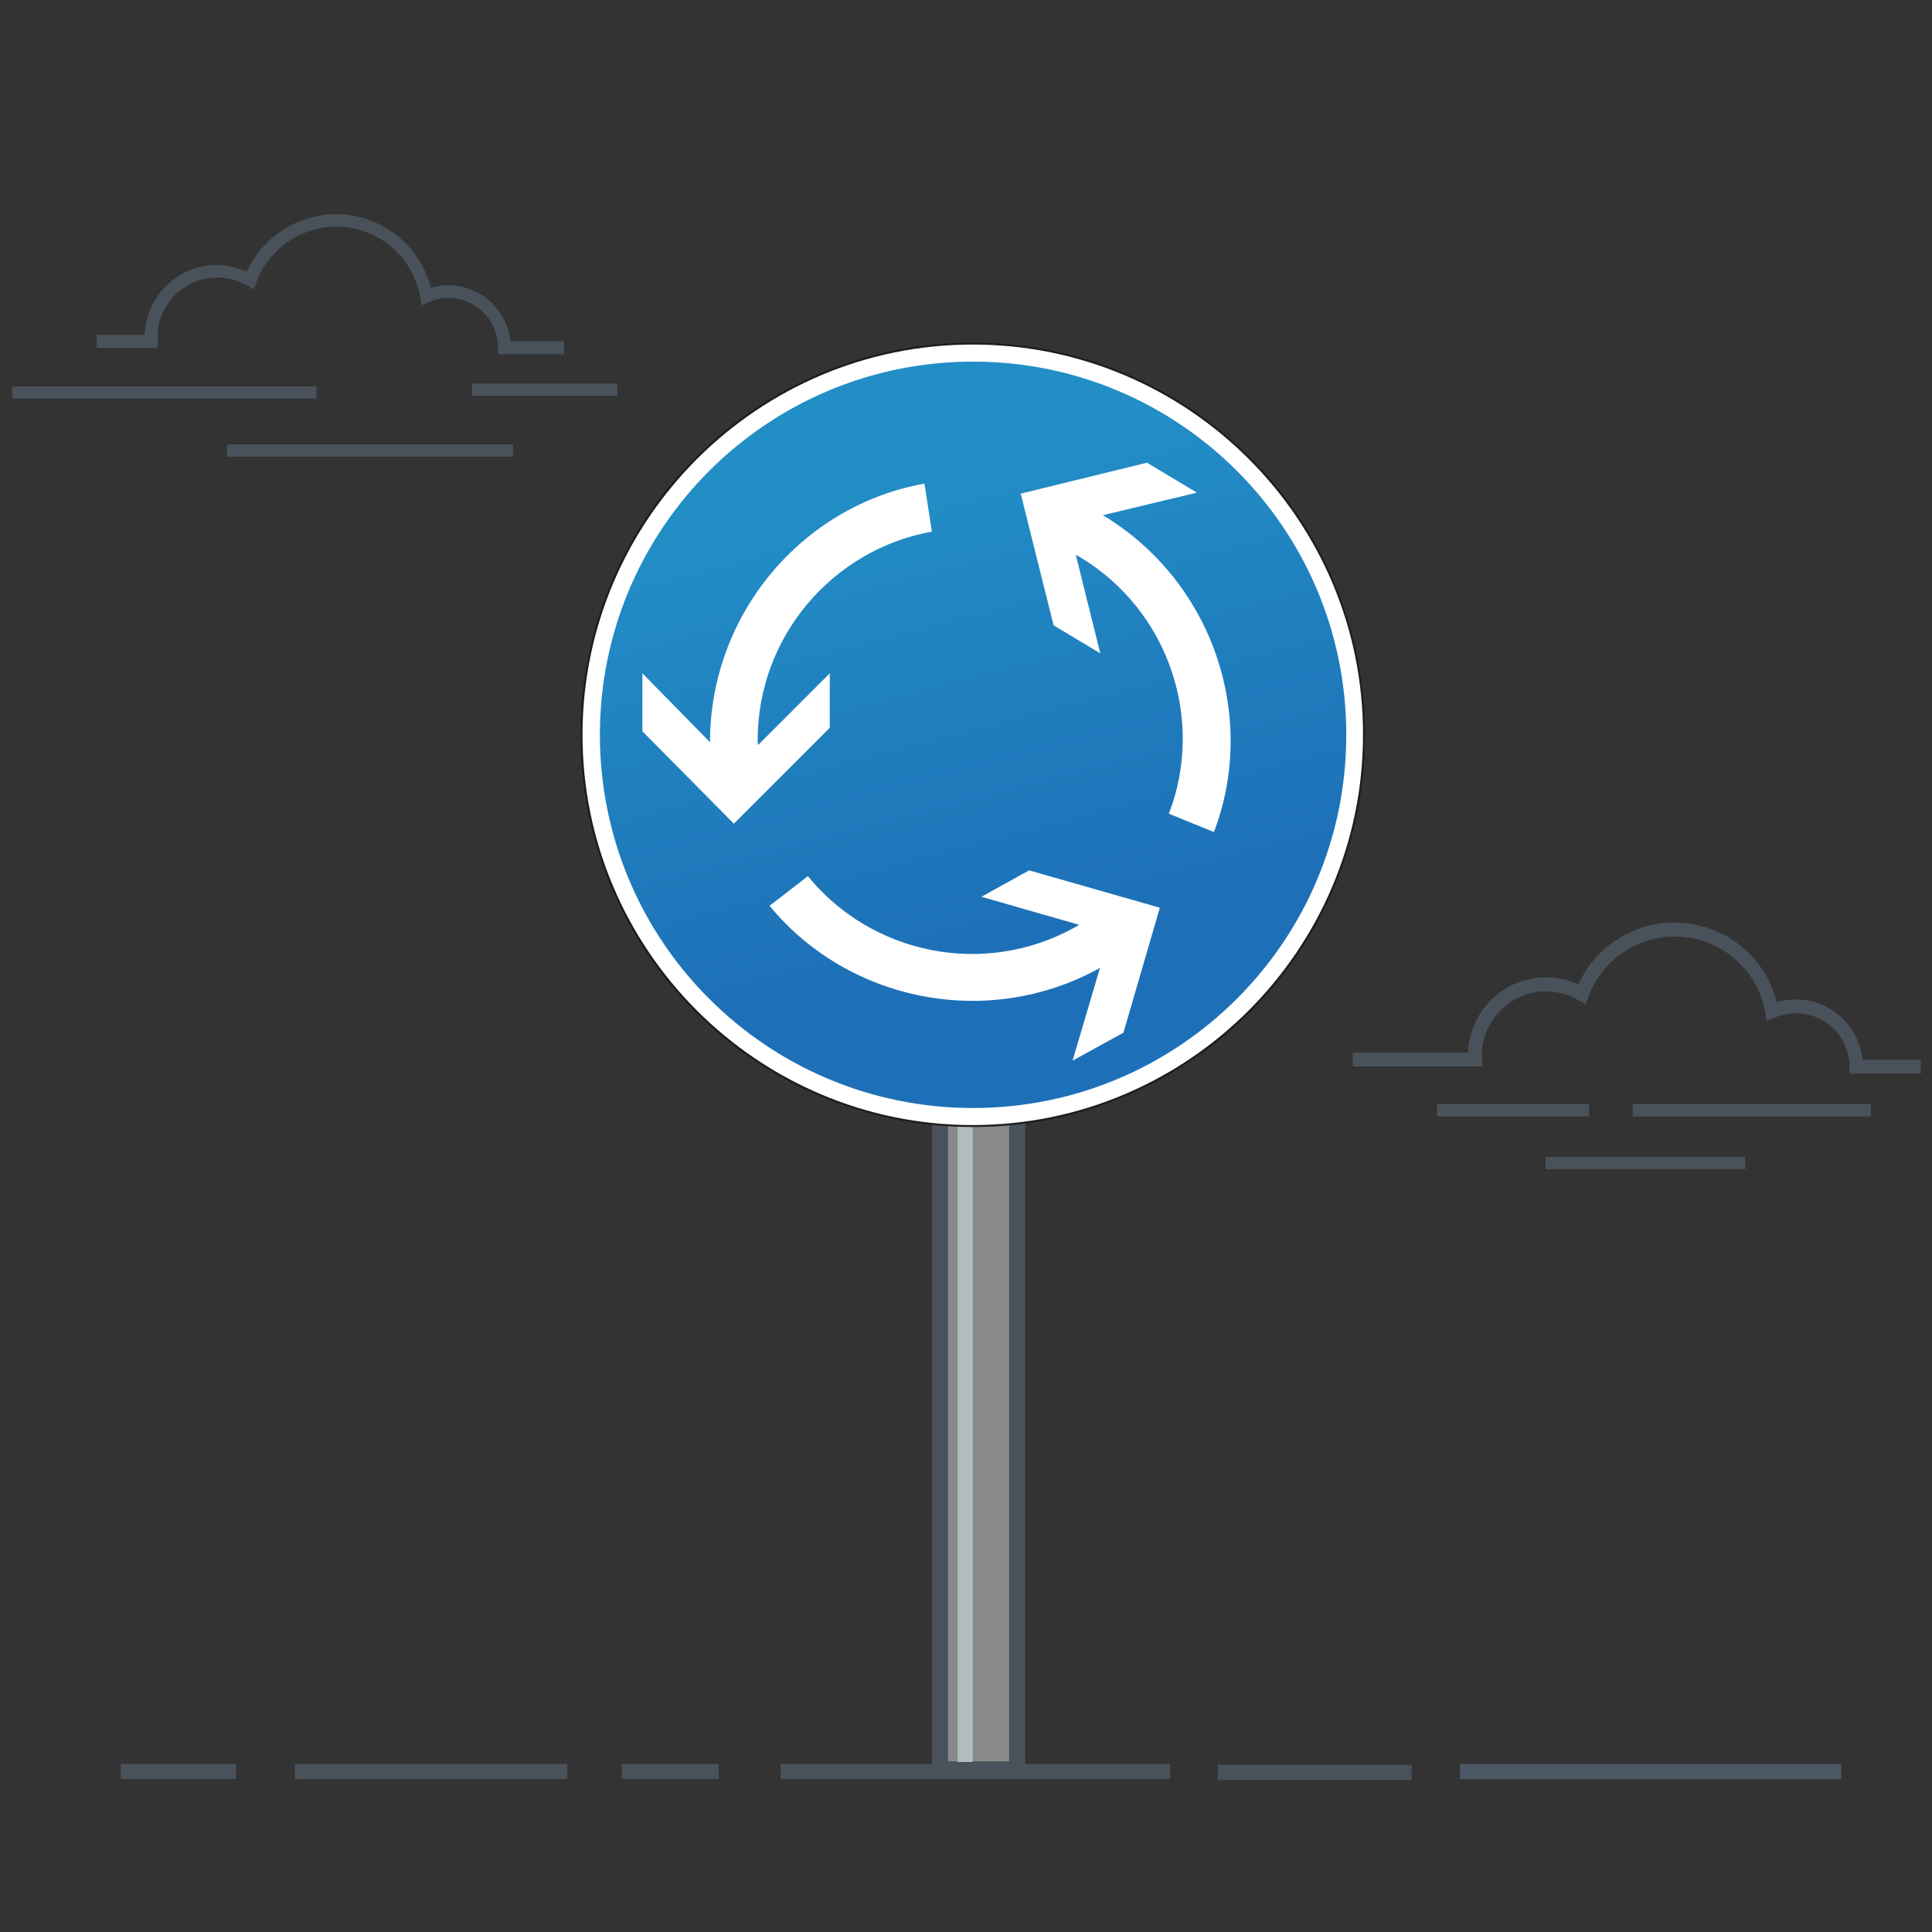<?xml version="1.0" encoding="UTF-8"?>
<!-- Generator: Adobe Illustrator 26.3.1, SVG Export Plug-In . SVG Version: 6.00 Build 0)  -->
<svg xmlns="http://www.w3.org/2000/svg" xmlns:xlink="http://www.w3.org/1999/xlink" version="1.1" id="Layer_1" x="0px" y="0px" viewBox="0 0 600 600" style="enable-background:new 0 0 600 600;" xml:space="preserve">
<rect x="0" y="0" width="600" height="600" fill="#333333" stroke="none"/>
<style type="text/css">
	.st0{fill:#49525B;}
	.st1{fill:#4D5866;}
	.st2{clip-path:url(#SVGID_00000026138641567048288830000005822859472032244135_);}
	.st3{fill:#898989;}
	.st4{clip-path:url(#SVGID_00000098930851857947684750000009984947439562350517_);}
	.st5{fill:none;stroke:#49525B;stroke-width:5;stroke-miterlimit:10;}
	.st6{fill:#B3BCBC;}
	.st7{clip-path:url(#SVGID_00000112610951691681983730000002105023110397734557_);}
	.st8{fill:#95A5A6;}
	.st9{fill:none;stroke:#49525B;stroke-width:2;stroke-miterlimit:10;}
	.st10{fill:#FFFFFF;}
	.st11{fill:#1D1D1B;}
	.st12{fill:url(#SVGID_00000091717711526711469550000000922833879440226205_);}
</style>
<rect id="Rectangle_2136" x="242.4" y="547.8" class="st0" width="121" height="4.7"></rect>
<rect id="Rectangle_2137" x="91.6" y="547.8" class="st0" width="84.6" height="4.7"></rect>
<rect id="Rectangle_2138" x="193.1" y="547.8" class="st0" width="30.1" height="4.7"></rect>
<rect id="Rectangle_2139" x="378.2" y="548.1" class="st0" width="60.2" height="4.7"></rect>
<rect id="Rectangle_2140" x="453.4" y="547.8" class="st1" width="118.4" height="4.7"></rect>
<rect id="Rectangle_2141" x="37.5" y="547.8" class="st0" width="35.8" height="4.7"></rect>
<g id="Group_1562">
	<g>
		<defs>
			<rect id="SVGID_1_" x="3.8" y="66.5" width="592.7" height="486.3"></rect>
		</defs>
		<clipPath id="SVGID_00000033347316615085427070000018343257974552328846_">
			<use xlink:href="#SVGID_1_" style="overflow:visible;"></use>
		</clipPath>
		<g id="Group_1561" style="clip-path:url(#SVGID_00000033347316615085427070000018343257974552328846_);">
			<path id="Path_4148" class="st0" d="M578.4,329.1c-1.2-11.5-11.4-19.8-22.9-18.6c-1.2,0.1-2.5,0.4-3.7,0.7     c-4.5-17.6-22.3-28.1-39.9-23.7c-9.6,2.5-17.6,9.1-21.7,18.2c-12.2-5.5-26.6-0.2-32.1,12c-1.3,2.9-2.1,6-2.2,9.2h-35.8v4.3h40.2     V327h-0.1c0.5-11,9.8-19.6,20.8-19.1c3.2,0.1,6.4,1.1,9.2,2.7l2.2,1.3l0.9-2.4c5.5-14.8,21.9-22.3,36.7-16.9     c9.5,3.5,16.5,11.8,18.2,21.8l0.5,2.7l2.5-1.1c8.4-3.6,18.2,0.3,21.8,8.7c0.9,2.1,1.4,4.3,1.4,6.6v2.1h22.1v-4.3L578.4,329.1z"></path>
			<rect id="Rectangle_2142" x="446.3" y="342.9" class="st0" width="47.2" height="3.8"></rect>
			<rect id="Rectangle_2143" x="507" y="342.9" class="st0" width="74" height="3.8"></rect>
			<rect id="Rectangle_2144" x="480" y="359.3" class="st0" width="62" height="3.8"></rect>
			<path id="Path_4149" class="st0" d="M158.5,106c-1.1-10.6-10.6-18.4-21.3-17.3c-1.2,0.1-2.3,0.3-3.4,0.7     c-4.2-16.3-20.7-26.1-37-21.9c-8.9,2.3-16.3,8.5-20.2,16.9C65.4,79.2,52,84.2,46.9,95.5c-1.2,2.7-1.9,5.6-2,8.5H30v4h19v-4h-0.1     c0.4-10.2,9.1-18.2,19.3-17.8c3,0.1,6,1,8.6,2.5l2,1.2l0.8-2.2c5.1-13.7,20.3-20.7,34-15.7c8.8,3.3,15.3,11,16.9,20.3l0.4,2.5     l2.3-1c7.8-3.4,16.9,0.3,20.2,8.1c0.8,1.9,1.3,4,1.3,6.1v2h20.5v-4H158.5z"></path>
			<rect id="Rectangle_2145" x="3.8" y="120" class="st0" width="94.5" height="3.8"></rect>
			<rect id="Rectangle_2146" x="70.5" y="138" class="st0" width="88.8" height="3.8"></rect>
			<rect id="Rectangle_2147" x="146.6" y="119.1" class="st0" width="45.1" height="3.8"></rect>
		</g>
	</g>
</g>
<rect id="Rectangle_2149" x="291.9" y="341" class="st3" width="24" height="208.5"></rect>
<g id="Group_1564">
	<g>
		<defs>
			<rect id="SVGID_00000177480695647649060810000018028840263289353135_" x="3.8" y="66.5" width="592.7" height="486.3"></rect>
		</defs>
		<clipPath id="SVGID_00000029006872325610288170000004457393682532118964_">
			<use xlink:href="#SVGID_00000177480695647649060810000018028840263289353135_" style="overflow:visible;"></use>
		</clipPath>
		<g id="Group_1563" style="clip-path:url(#SVGID_00000029006872325610288170000004457393682532118964_);">
			<rect id="Rectangle_2150" x="291.9" y="341" class="st5" width="24" height="208.5"></rect>
		</g>
	</g>
</g>
<rect id="Rectangle_2152" x="297.4" y="349" class="st6" width="4.7" height="198.2"></rect>
<g id="Group_1566">
	<g>
		<defs>
			<rect id="SVGID_00000085214483239733968360000004193893760414461605_" x="3.8" y="66.5" width="592.7" height="486.3"></rect>
		</defs>
		<clipPath id="SVGID_00000100373293944294870870000009903105315448248999_">
			<use xlink:href="#SVGID_00000085214483239733968360000004193893760414461605_" style="overflow:visible;"></use>
		</clipPath>
		<g id="Group_1565" style="clip-path:url(#SVGID_00000100373293944294870870000009903105315448248999_);">
			<path id="Path_4153" class="st8" d="M307.4,313.4c0,1.8-1.5,3.2-3.2,3.2s-3.2-1.5-3.2-3.2c0-1.8,1.5-3.2,3.2-3.2     C306,310.1,307.4,311.6,307.4,313.4C307.4,313.4,307.4,313.4,307.4,313.4"></path>
			<path id="Path_4154" class="st9" d="M307.4,313.4c0,1.8-1.5,3.2-3.2,3.2s-3.2-1.5-3.2-3.2c0-1.8,1.5-3.2,3.2-3.2     C306,310.1,307.4,311.6,307.4,313.4C307.4,313.4,307.4,313.4,307.4,313.4z"></path>
			<path id="Path_4155" class="st8" d="M307.4,129.9c0,1.8-1.5,3.2-3.2,3.2c-1.8,0-3.2-1.5-3.2-3.2c0-1.8,1.5-3.2,3.2-3.2     C306,126.7,307.4,128.1,307.4,129.9C307.4,129.9,307.4,129.9,307.4,129.9"></path>
			<path id="Path_4156" class="st9" d="M307.4,129.9c0,1.8-1.5,3.2-3.2,3.2c-1.8,0-3.2-1.5-3.2-3.2c0-1.8,1.5-3.2,3.2-3.2     C306,126.7,307.4,128.1,307.4,129.9C307.4,129.9,307.4,129.9,307.4,129.9z"></path>
		</g>
	</g>
</g>
<g id="Group_1568">
	<g>
		<defs>
			<rect id="SVGID_00000129170913115898990900000018168432736824796329_" x="3.8" y="66.5" width="592.7" height="486.3"></rect>
		</defs>
		<clipPath id="SVGID_00000137112129471683325740000003975383897328852368_">
			<use xlink:href="#SVGID_00000129170913115898990900000018168432736824796329_" style="overflow:visible;"></use>
		</clipPath>
	</g>
</g>
<g>
	<path class="st10" d="M180.6,228.2c0-67.1,54.4-121.5,121.5-121.5c67.1,0,121.5,54.4,121.5,121.5c0,67.1-54.4,121.5-121.5,121.5   C235,349.7,180.6,295.3,180.6,228.2z"></path>
	<path class="st11" d="M302.1,350c-16.4,0-32.4-3.2-47.4-9.6c-14.5-6.1-27.5-14.9-38.7-26.1c-11.2-11.2-20-24.2-26.1-38.7   c-6.4-15-9.6-31-9.6-47.4c0-16.4,3.2-32.4,9.6-47.4c6.1-14.5,14.9-27.5,26.1-38.7c11.2-11.2,24.2-20,38.7-26.1   c15-6.4,31-9.6,47.4-9.6c16.4,0,32.4,3.2,47.4,9.6c14.5,6.1,27.5,14.9,38.7,26.1c11.2,11.2,20,24.2,26.1,38.7   c6.4,15,9.6,31,9.6,47.4c0,16.4-3.2,32.4-9.6,47.4c-6.1,14.5-14.9,27.5-26.1,38.7c-11.2,11.2-24.2,20-38.7,26.1   C334.5,346.8,318.6,350,302.1,350z M302.1,107c-66.8,0-121.2,54.4-121.2,121.2c0,66.8,54.4,121.2,121.2,121.2   c66.8,0,121.2-54.4,121.2-121.2C423.4,161.4,369,107,302.1,107z"></path>
</g>
<g>
	
		<linearGradient id="SVGID_00000116913892547528225980000013328486106721567678_" gradientUnits="userSpaceOnUse" x1="280.738" y1="145.95" x2="318.377" y2="290.586">
		<stop offset="1.344740e-02" style="stop-color:#228EC6"></stop>
		<stop offset="1" style="stop-color:#1D70B7"></stop>
	</linearGradient>
	<path style="fill:url(#SVGID_00000116913892547528225980000013328486106721567678_);" d="M186.3,228.2c0-64,51.9-115.9,115.9-115.9   c64,0,115.9,51.9,115.9,115.9c0,64-51.9,115.9-115.9,115.9C238.1,344.1,186.3,292.2,186.3,228.2z"></path>
</g>
<g>
	<path class="st10" d="M220.5,230.5l-21-21.4v18l28.4,28.7l29.8-29.8v-16.9l-22.3,22.3c0-0.6-0.1-0.9-0.1-1.5   c0-32.3,23.4-59.3,54.1-64.8l-2.3-14.9C249.3,156.9,220.5,190.6,220.5,230.5z"></path>
	<path class="st10" d="M342.5,160l29.2-7l-15.5-9.3l-39.2,9.6l10.2,40.9l14.5,8.7l-7.6-30.6c0.5,0.3,0.8,0.4,1.3,0.7   c27.7,16.7,38.8,50.6,27.6,79.7l14,5.7C390.7,222.5,376.6,180.5,342.5,160z"></path>
	<path class="st10" d="M341.6,300.6l-8.5,28.8l15.8-8.7l11.3-38.8l-40.6-11.6l-14.8,8.2l30.3,8.7c-0.5,0.3-0.7,0.5-1.3,0.8   c-28.3,15.7-63.2,8.3-82.9-15.9l-11.9,9.2C263.4,311,306.8,319.9,341.6,300.6z"></path>
</g>
</svg>
